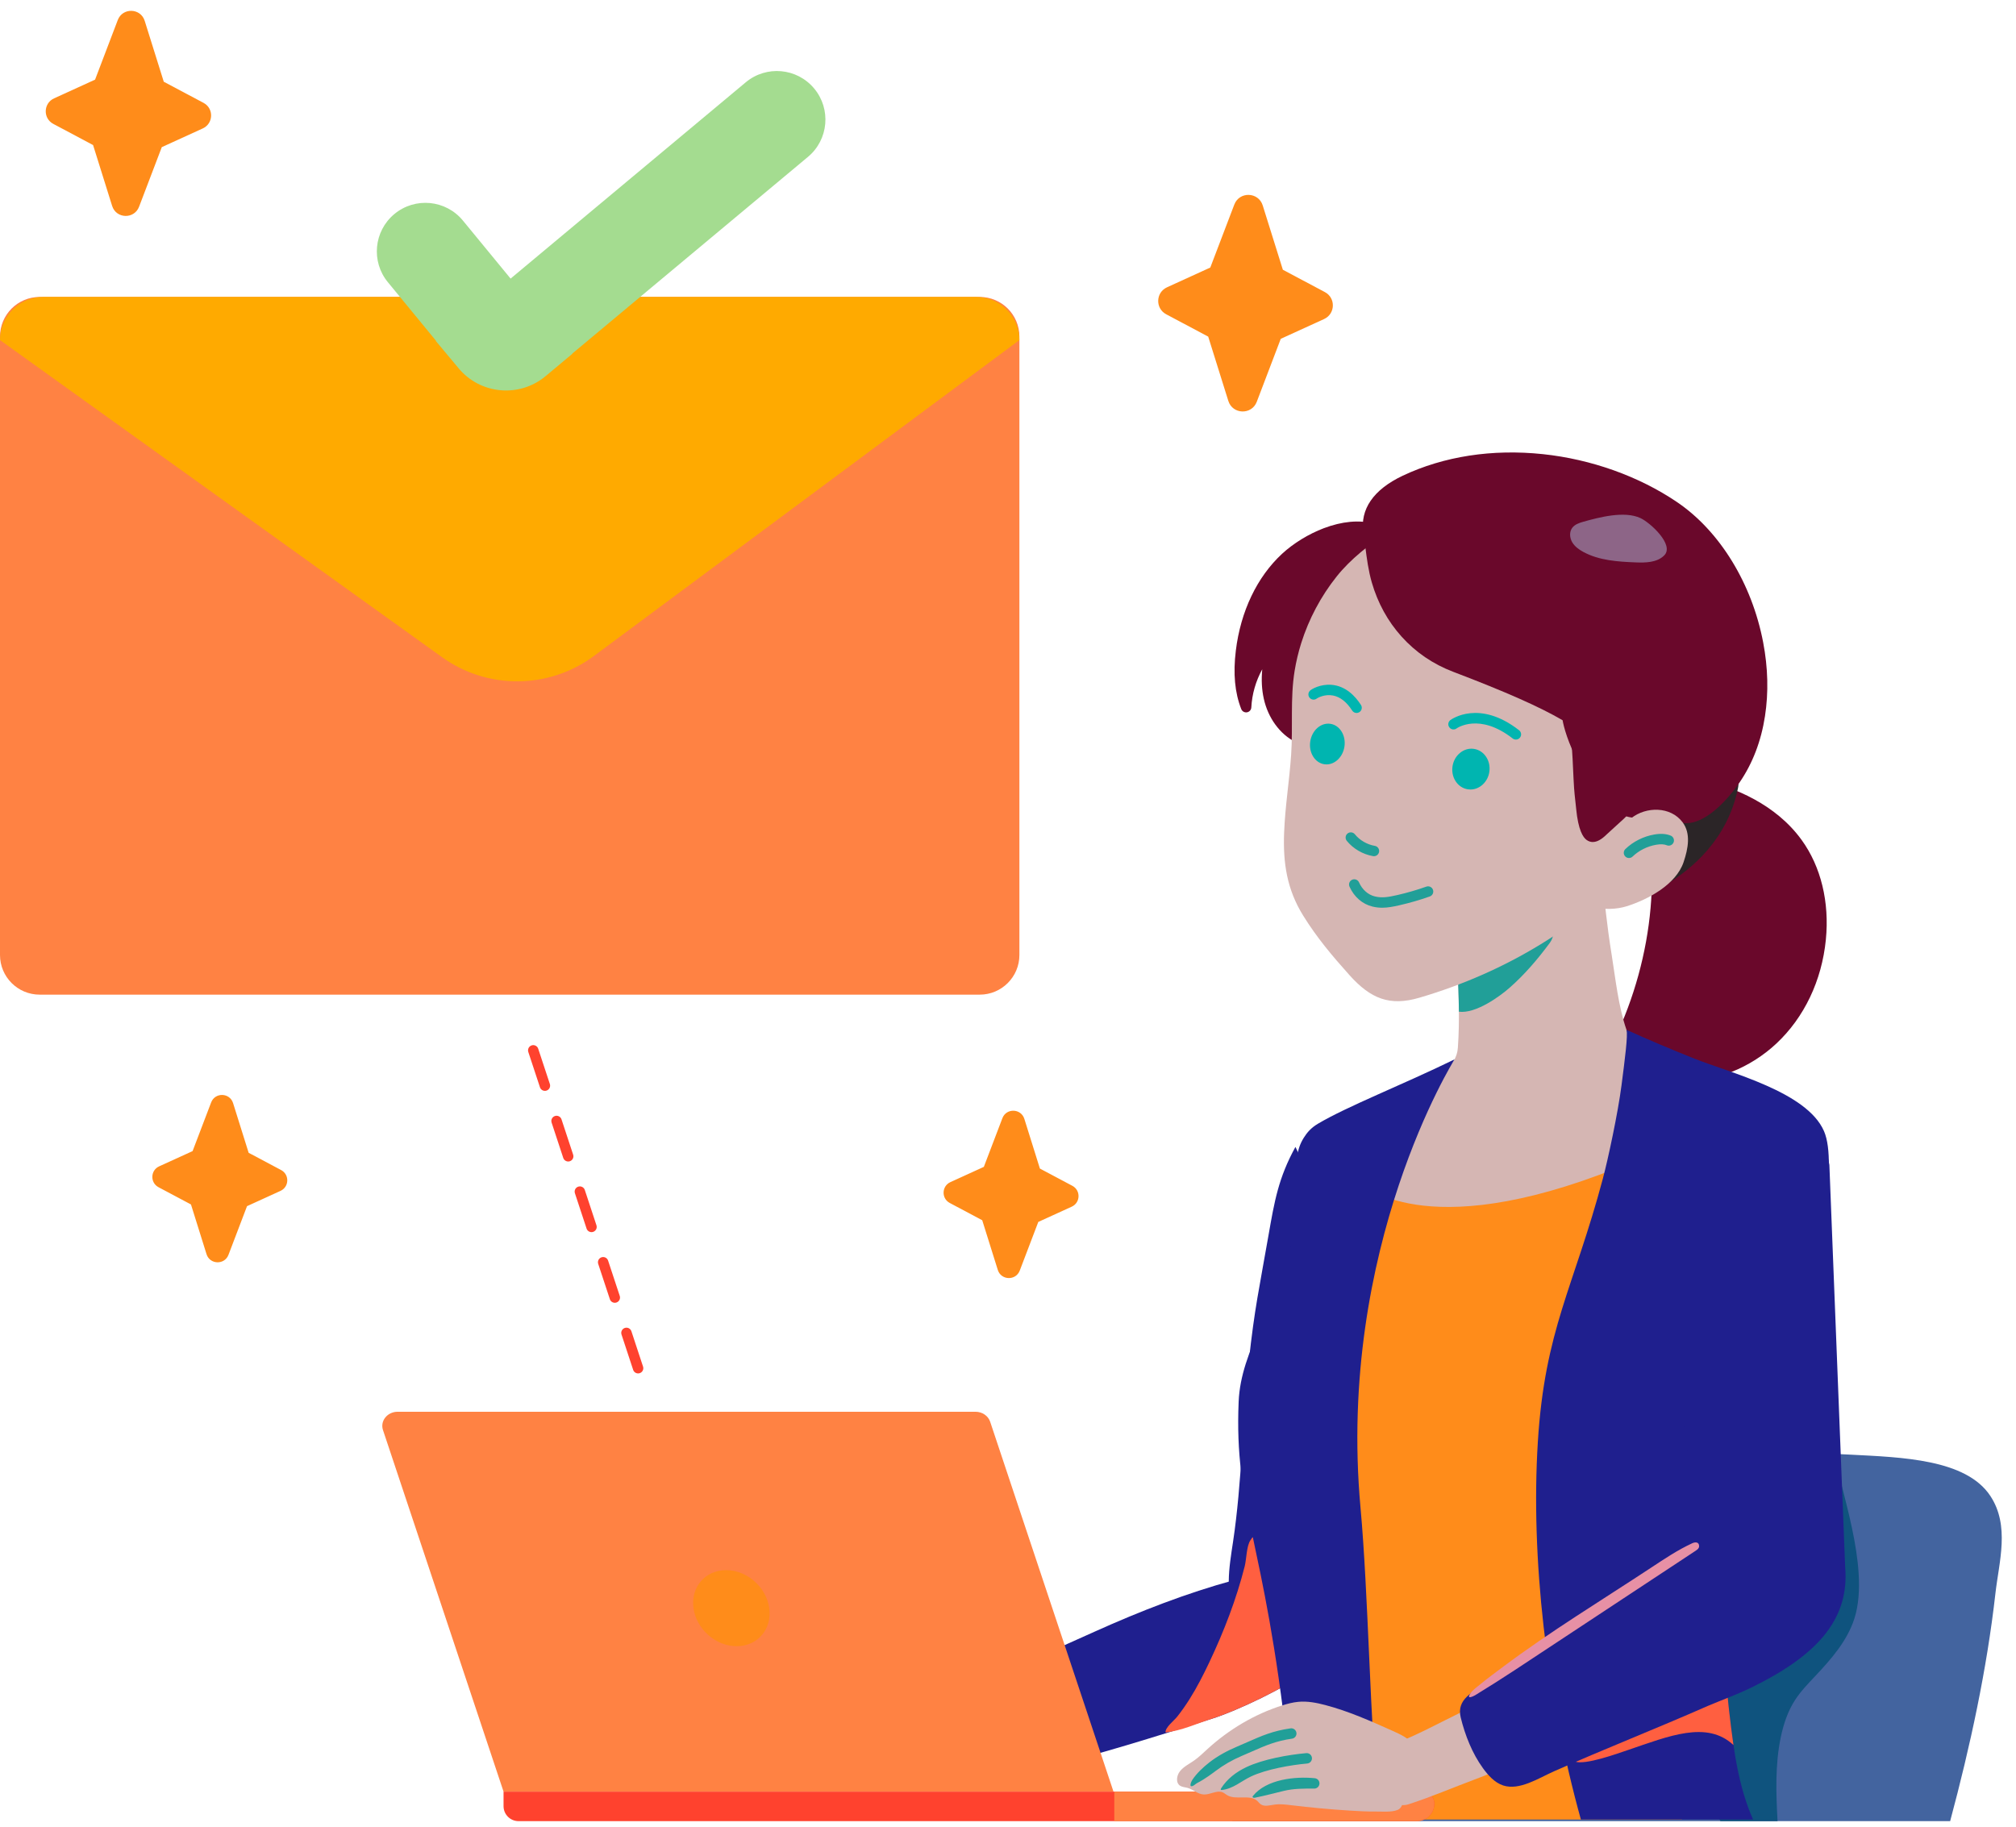 <svg xmlns="http://www.w3.org/2000/svg" width="107" height="97" viewBox="0 0 107 97" fill="none"><g clip-path="url(#clip0_67_4011)"><path d="M33.868 72.907C33.752 72.907 33.644 72.833 33.605 72.717L32.987 70.842C32.939 70.697 33.018 70.541 33.163 70.493C33.308 70.445 33.464 70.524 33.512 70.669L34.13 72.544C34.178 72.689 34.099 72.845 33.954 72.893C33.926 72.902 33.897 72.907 33.868 72.907ZM32.631 69.157C32.515 69.157 32.407 69.083 32.369 68.967L31.75 67.092C31.703 66.947 31.781 66.791 31.926 66.743C32.071 66.695 32.228 66.774 32.275 66.919L32.894 68.794C32.941 68.939 32.863 69.095 32.718 69.143C32.689 69.152 32.66 69.157 32.631 69.157ZM31.395 65.407C31.278 65.407 31.17 65.333 31.132 65.217L30.514 63.342C30.466 63.197 30.545 63.041 30.69 62.993C30.835 62.945 30.991 63.024 31.039 63.169L31.657 65.044C31.705 65.189 31.626 65.345 31.481 65.393C31.452 65.403 31.423 65.407 31.395 65.407ZM30.158 61.657C30.042 61.657 29.934 61.584 29.895 61.467L29.277 59.592C29.229 59.447 29.308 59.291 29.453 59.243C29.598 59.196 29.754 59.274 29.802 59.419L30.42 61.294C30.468 61.439 30.39 61.595 30.244 61.643C30.216 61.653 30.186 61.657 30.158 61.657ZM28.921 57.907C28.805 57.907 28.697 57.834 28.659 57.718L28.04 55.843C27.993 55.698 28.071 55.541 28.216 55.494C28.361 55.446 28.518 55.525 28.565 55.669L29.184 57.544C29.232 57.689 29.153 57.846 29.008 57.893C28.979 57.903 28.95 57.907 28.921 57.907Z" fill="#FF422E"></path><path d="M52 52.8H2.105C0.942 52.8 0 51.857 0 50.695V17.867C0 16.705 0.942 15.763 2.105 15.763H52C53.162 15.763 54.105 16.705 54.105 17.867V50.695C54.105 51.857 53.162 52.8 52 52.8Z" fill="#FF8243"></path><path d="M67.02 10.906L68.088 14.319L70.318 15.505C70.903 15.816 70.877 16.662 70.275 16.937L67.977 17.986L66.704 21.328C66.434 22.037 65.421 22.006 65.194 21.282L64.126 17.869L61.896 16.683C61.311 16.372 61.337 15.526 61.94 15.251L64.237 14.202L65.511 10.86C65.781 10.152 66.793 10.182 67.02 10.906ZM54.368 59.395L55.193 62.032L56.916 62.948C57.368 63.189 57.348 63.843 56.883 64.055L55.108 64.865L54.124 67.448C53.915 67.995 53.133 67.971 52.958 67.412L52.132 64.775L50.409 63.859C49.957 63.618 49.977 62.964 50.443 62.752L52.218 61.942L53.202 59.359C53.41 58.812 54.193 58.836 54.368 59.395ZM12.371 58.558L13.197 61.195L14.92 62.111C15.372 62.352 15.352 63.006 14.886 63.218L13.111 64.028L12.127 66.611C11.919 67.158 11.136 67.134 10.961 66.575L10.136 63.938L8.413 63.022C7.961 62.781 7.981 62.127 8.446 61.915L10.222 61.105L11.206 58.523C11.414 57.975 12.196 57.999 12.371 58.558ZM7.68 1.106L8.692 4.339L10.804 5.461C11.357 5.756 11.333 6.557 10.762 6.818L8.587 7.811L7.381 10.975C7.125 11.646 6.166 11.617 5.952 10.932L4.94 7.7L2.829 6.577C2.275 6.283 2.3 5.481 2.87 5.221L5.046 4.228L6.251 1.063C6.507 0.392 7.466 0.421 7.68 1.106Z" fill="#FF8C1A"></path><path d="M31.528 34.819L54.105 18.053C54.105 16.788 53.079 15.763 51.814 15.763H2.291C1.026 15.763 0 16.788 0 18.053L23.46 34.885C25.877 36.62 29.139 36.593 31.528 34.819Z" fill="#FFAA00"></path><path d="M68.755 60.884C67.856 62.526 67.644 63.751 67.324 65.587C66.836 68.384 66.583 69.457 66.28 72.281C65.939 75.451 65.919 78.676 65.447 81.826C65.24 83.204 64.96 84.72 65.693 85.91C66.139 86.635 66.675 86.881 67.462 87.184C68.337 87.52 69.599 87.083 70.173 86.433C70.922 85.585 71.213 84.727 71.521 83.657L75.16 73.968" fill="#1F1F8E"></path><path d="M70.456 85.165C70.414 86.893 70.589 87.78 69.441 88.674C68.293 89.567 65.695 90.802 64.335 91.234C57.883 93.282 53.489 94.624 48.017 94.964C47.8 94.977 47.576 94.988 47.377 94.917C47.058 94.803 46.852 94.491 46.774 94.156C46.248 91.9 49.563 90.492 51.149 89.755C53.47 88.677 55.807 87.647 58.137 86.598C60.518 85.526 62.991 84.565 65.496 83.881" fill="#1F1F8E"></path><path d="M61.861 91.966C62.688 91.881 63.545 91.485 64.335 91.234C65.695 90.802 68.293 89.568 69.441 88.674C69.597 88.552 69.728 88.431 69.839 88.307C70.322 87.77 69.084 84.987 68.665 84.559C68.319 84.205 67.962 84.078 67.668 83.638C67.319 83.117 67.18 82.134 66.681 81.734C66.457 81.555 66.513 81.558 66.365 81.768C66.162 82.055 66.155 82.783 66.066 83.135C65.621 84.896 64.962 86.597 64.187 88.237C63.87 88.906 63.533 89.567 63.139 90.193C62.935 90.516 62.717 90.83 62.479 91.129C62.312 91.34 61.831 91.707 61.861 91.966Z" fill="#FF5F40"></path><path d="M65.409 96.674C66.765 93.673 68.016 90.65 69.312 87.636C69.974 86.095 70.647 84.557 71.351 83.026C71.875 81.887 71.924 80.562 72.869 79.532C73.881 78.431 75.784 78.148 77.533 77.933C84.35 77.097 91.317 76.856 98.22 77.219C100.937 77.361 104.347 77.454 105.638 79.41C106.688 80.999 106.096 82.915 105.908 84.584C105.452 88.625 104.574 92.689 103.505 96.674C103.505 96.674 65.409 96.674 65.409 96.674Z" fill="#43649F"></path><path d="M98.648 83.524C98.551 81.955 98.109 80.281 97.787 78.998C97.539 78.01 97.366 78.184 96.583 78.881C95.902 79.487 95.322 80.203 94.805 80.95C93.443 82.922 92.269 85.024 91.307 87.218C90.855 88.251 90.446 89.314 90.272 90.427C90.016 92.059 90.277 93.735 90.759 95.314C90.901 95.782 91.07 96.252 91.312 96.674C92.359 96.674 93.375 96.674 94.344 96.674C94.264 95.177 94.21 93.666 94.519 92.202C94.663 91.517 94.889 90.841 95.268 90.252C95.569 89.785 95.958 89.383 96.339 88.979C97.193 88.074 98.042 87.105 98.422 85.921C98.651 85.207 98.701 84.381 98.648 83.524Z" fill="#0F537E"></path><path d="M95.624 44.591C94.245 42.683 92.047 41.811 90.447 41.415C89.368 41.149 88.6 41.245 88.099 41.711C88.099 41.711 88.099 41.711 88.099 41.711C88.099 41.711 88.099 41.711 88.099 41.711C87.246 42.505 87.397 43.538 87.53 44.449C87.561 44.664 87.591 44.868 87.609 45.069C87.699 46.081 87.698 47.133 87.605 48.195C87.396 50.583 86.731 53.003 85.68 55.195L85.675 55.206C85.455 55.666 85.295 55.998 85.472 56.286C85.635 56.554 85.998 56.599 86.365 56.609C86.47 56.612 87.017 56.62 87.527 56.62C87.531 56.62 87.535 56.62 87.539 56.62C87.838 56.62 88.078 56.617 88.252 56.611C88.229 56.746 88.2 56.88 88.164 57.012C88.143 57.089 88.156 57.171 88.2 57.238C88.244 57.304 88.315 57.349 88.394 57.359C88.682 57.397 88.972 57.415 89.262 57.415C91.07 57.415 92.894 56.693 94.277 55.4C95.759 54.015 96.693 52.055 96.908 49.882C97.105 47.887 96.649 46.008 95.624 44.591Z" fill="#6A082B"></path><path d="M86.864 55.843C86.956 55.991 87.061 56.133 87.181 56.267C87.766 56.918 88.643 57.371 88.967 58.218C89.85 60.528 88.867 63.126 87.522 65.231C86.513 66.809 85.276 68.282 83.703 69.349C82.129 70.415 80.192 71.05 78.284 70.865C75.608 70.606 73.245 68.673 72.368 66.226C71.491 63.78 72.049 60.941 73.639 58.841C74.354 57.898 75.809 57.53 76.679 56.833C77.068 56.521 77.34 56.144 77.377 55.619C77.588 52.586 77.108 50.394 77.478 48.182C77.715 46.763 78.922 46.503 80.242 45.834C80.852 45.525 82.295 45.051 82.982 45.014C83.629 44.98 84.836 45.077 84.98 46.243C85.207 48.093 85.255 48.911 85.55 50.752C85.746 51.975 85.895 53.414 86.326 54.667C86.47 55.085 86.645 55.482 86.864 55.843Z" fill="#D5B6B3"></path><path d="M82.24 50.073C82.386 49.875 82.521 49.579 82.344 49.408C82.285 49.35 82.202 49.324 82.122 49.304C80.887 48.993 79.623 49.666 78.618 50.448C78.304 50.691 77.793 51.025 77.361 51.416C77.388 52.136 77.426 52.892 77.432 53.706C78.326 53.822 79.597 52.896 80.118 52.438C80.914 51.739 81.611 50.923 82.24 50.073Z" fill="#219F98"></path><path d="M91.689 40.589C90.214 39.664 86.305 40.362 84.769 41.533C83.929 42.172 82.382 43.812 81.888 44.678C81.607 45.171 81.46 45.741 81.473 46.283C81.495 47.147 82.022 48.119 82.958 48.207C83.309 48.24 83.66 48.179 84.01 48.138C84.712 48.058 85.439 48.158 86.127 47.998C86.887 47.82 87.645 47.414 88.314 47.023C89.803 46.152 91.694 44.546 92.244 41.838C92.349 41.322 92.152 40.879 91.689 40.589Z" fill="#2B2527"></path><path d="M74.145 29.771C74.104 29.009 73.855 28.047 72.909 27.794C72.142 27.588 71.226 27.674 70.26 28.04C69.455 28.346 68.648 28.841 68.045 29.399C66.718 30.628 65.846 32.453 65.592 34.54C65.443 35.755 65.538 36.77 65.88 37.641C65.928 37.762 66.053 37.833 66.182 37.813C66.31 37.792 66.407 37.685 66.414 37.555C66.451 36.843 66.653 36.15 66.994 35.528C66.942 36.097 66.969 36.608 67.076 37.089C67.301 38.109 67.925 38.967 68.747 39.385C69.113 39.571 69.517 39.661 69.913 39.661C70.555 39.661 71.177 39.424 71.582 38.978C71.872 38.659 72.037 38.272 72.195 37.87C72.932 35.987 73.511 34.028 73.914 32.047C74.034 31.455 74.189 30.574 74.145 29.771Z" fill="#6A082B"></path><path d="M78.715 51.727C77.626 52.209 76.498 52.621 75.337 52.962C73.765 53.425 72.752 53.023 71.623 51.763C70.71 50.744 69.889 49.77 69.166 48.603C68.299 47.206 68.093 45.797 68.155 44.2C68.211 42.771 68.431 41.485 68.528 40.063C68.63 38.582 68.473 37.085 68.712 35.614C68.794 35.112 68.912 34.617 69.065 34.132C69.467 32.858 70.107 31.651 70.946 30.599C71.681 29.678 72.674 28.907 73.668 28.239C73.882 28.095 74.102 27.96 74.328 27.833C77.877 25.838 82.293 26.586 85.724 28.52C87.356 29.44 88.844 30.65 89.891 32.177C92.257 35.625 91.423 39.79 89.205 43.056C86.561 46.951 82.934 49.861 78.715 51.727Z" fill="#D5B6B3"></path><path d="M86.595 42.685L83.916 39.493C83.839 39.401 83.712 39.369 83.6 39.415C83.489 39.46 83.42 39.572 83.429 39.691C83.458 40.075 83.476 40.468 83.493 40.847C83.508 41.169 83.523 41.502 83.545 41.831C83.561 42.072 83.588 42.312 83.614 42.544C83.629 42.676 83.644 42.812 83.657 42.947C83.765 44.059 84.019 44.455 84.213 44.59C84.322 44.667 84.432 44.698 84.539 44.698C84.854 44.698 85.139 44.426 85.296 44.275C85.45 44.129 85.603 43.992 85.751 43.859C86.028 43.613 86.313 43.357 86.59 43.046C86.681 42.943 86.683 42.79 86.595 42.685Z" fill="#6A082B"></path><path d="M93.581 34.102C92.985 30.971 91.273 28.184 89.002 26.648C86.981 25.281 84.455 24.379 81.89 24.108C79.204 23.824 76.631 24.221 74.448 25.254C72.893 25.991 72.172 27.038 72.363 28.283C72.401 28.529 72.433 28.78 72.464 29.024C72.544 29.645 72.626 30.287 72.808 30.917C73.125 32.011 73.656 32.977 74.386 33.79C75.135 34.624 76.058 35.254 77.129 35.662C79.911 36.722 81.712 37.519 82.935 38.233C82.993 38.555 83.194 39.399 83.838 40.604C84.323 41.514 85.093 42.372 85.654 42.932C86.089 43.367 86.724 43.519 87.311 43.331C87.811 43.17 88.356 43.246 88.931 43.556C89.114 43.655 89.307 43.699 89.505 43.699C90.483 43.699 91.594 42.608 92.335 41.525C93.022 40.521 93.474 39.339 93.678 38.011C93.87 36.764 93.838 35.449 93.581 34.102Z" fill="#6A082B"></path><path d="M84.529 48.107C85.049 48.317 85.811 48.273 86.337 48.108C87.486 47.746 88.958 46.947 89.357 45.766C89.601 45.044 89.752 44.245 89.303 43.648C88.661 42.795 87.37 42.812 86.589 43.424" fill="#D5B6B3"></path><path d="M86.458 45.547C86.386 45.547 86.313 45.519 86.259 45.462C86.153 45.352 86.157 45.177 86.267 45.071C86.682 44.673 87.227 44.398 87.803 44.299C88.146 44.24 88.431 44.259 88.674 44.358C88.815 44.416 88.883 44.577 88.826 44.718C88.768 44.859 88.607 44.928 88.466 44.87C88.321 44.811 88.135 44.803 87.897 44.844C87.429 44.925 86.986 45.147 86.65 45.47C86.596 45.522 86.527 45.547 86.458 45.547ZM73.361 48.186C73.195 48.186 73.026 48.168 72.847 48.125C72.312 47.997 71.867 47.61 71.625 47.065C71.564 46.925 71.626 46.762 71.766 46.7C71.906 46.638 72.069 46.701 72.131 46.841C72.302 47.227 72.61 47.5 72.976 47.587C73.363 47.68 73.693 47.619 74.151 47.516C74.676 47.397 75.198 47.246 75.703 47.066C75.847 47.015 76.005 47.09 76.056 47.234C76.107 47.378 76.032 47.536 75.888 47.587C75.362 47.774 74.819 47.931 74.273 48.055C73.951 48.128 73.66 48.186 73.361 48.186ZM72.923 45.451C72.907 45.451 72.892 45.449 72.876 45.447C72.333 45.353 71.825 45.057 71.481 44.636C71.385 44.517 71.402 44.343 71.52 44.247C71.639 44.15 71.813 44.168 71.909 44.286C72.17 44.606 72.557 44.831 72.97 44.902C73.12 44.928 73.221 45.071 73.195 45.221C73.172 45.356 73.055 45.451 72.923 45.451Z" fill="#219F98"></path><path d="M78.775 40.933C78.842 40.492 78.58 40.087 78.192 40.028C77.803 39.97 77.434 40.28 77.368 40.722C77.302 41.163 77.563 41.569 77.951 41.627C78.34 41.685 78.709 41.375 78.775 40.933Z" fill="#00B5B0"></path><path d="M78.044 41.91C77.999 41.91 77.954 41.907 77.909 41.9C77.641 41.86 77.409 41.706 77.255 41.467C77.109 41.24 77.051 40.96 77.093 40.68C77.135 40.4 77.272 40.15 77.48 39.976C77.697 39.792 77.964 39.714 78.231 39.754C78.77 39.835 79.136 40.382 79.047 40.974C78.966 41.516 78.53 41.91 78.044 41.91ZM78.097 40.297C78.005 40.297 77.915 40.332 77.836 40.398C77.732 40.486 77.662 40.615 77.64 40.762C77.618 40.91 77.646 41.053 77.72 41.168C77.787 41.271 77.883 41.337 77.991 41.353C78.229 41.389 78.457 41.182 78.501 40.892C78.544 40.602 78.387 40.337 78.149 40.301C78.132 40.298 78.114 40.297 78.097 40.297Z" fill="#00B5B0"></path><path d="M71.085 39.592C71.151 39.151 70.921 38.75 70.571 38.697C70.221 38.645 69.883 38.96 69.817 39.401C69.75 39.843 69.98 40.244 70.331 40.296C70.681 40.349 71.019 40.034 71.085 39.592Z" fill="#00B5B0"></path><path d="M70.405 40.578C70.366 40.578 70.328 40.575 70.289 40.569C69.788 40.494 69.453 39.951 69.542 39.36C69.631 38.768 70.11 38.348 70.611 38.423C71.111 38.498 71.446 39.041 71.357 39.632C71.275 40.178 70.861 40.578 70.405 40.578ZM70.493 38.967C70.309 38.967 70.129 39.174 70.089 39.442C70.046 39.727 70.175 39.993 70.371 40.022C70.566 40.051 70.768 39.835 70.811 39.55C70.854 39.265 70.725 38.999 70.529 38.97C70.517 38.968 70.505 38.967 70.493 38.967ZM80.456 39.26C80.397 39.26 80.337 39.241 80.287 39.202C78.505 37.811 77.322 38.659 77.31 38.667C77.188 38.758 77.015 38.733 76.924 38.61C76.833 38.488 76.858 38.315 76.981 38.224C77.043 38.178 78.517 37.119 80.627 38.766C80.747 38.86 80.768 39.033 80.674 39.154C80.62 39.224 80.539 39.26 80.456 39.26ZM72.001 37.847C71.91 37.847 71.821 37.802 71.768 37.72C71.474 37.262 71.131 36.993 70.749 36.92C70.3 36.835 69.941 37.047 69.899 37.073C69.797 37.16 69.644 37.162 69.539 37.071C69.424 36.971 69.411 36.797 69.511 36.681C69.607 36.571 70.088 36.311 70.656 36.352C71.427 36.407 71.939 36.964 72.233 37.421C72.316 37.55 72.278 37.721 72.15 37.803C72.104 37.833 72.052 37.847 72.001 37.847Z" fill="#00B5B0"></path><path d="M71.071 96.589H89.279L86.594 83.863C86.818 76.601 86.854 61.575 86.854 61.575C75.936 66.255 72.429 62.916 72.429 62.916C72.429 62.916 68.042 83.415 70.306 88.424C70.526 90.524 70.735 94.31 71.071 96.589Z" fill="#FF8C1A"></path><path d="M68.428 96.589H73.186C72.701 91.226 72.631 84.664 72.209 80.024C70.951 66.179 77.201 56.236 77.201 56.236C74.398 57.604 71.5 58.729 69.938 59.66C69.599 59.863 69.382 60.104 69.202 60.391C68.992 60.727 68.906 61.017 68.836 61.408L68.487 66.636C67.771 69.222 65.858 71.658 65.742 74.4C65.502 80.113 67.091 81.588 68.345 92.87C68.435 93.68 68.427 95.614 68.428 96.589ZM93.044 96.589C92.292 94.871 92.035 93.109 91.767 90.763C91.367 87.252 91.646 84.931 92.385 82.287C93.524 78.21 94.089 73.984 95.461 69.97C96.487 66.967 97.578 61.808 96.808 60.043C95.896 57.951 91.853 56.966 89.867 56.171C88.677 55.694 87.494 55.196 86.326 54.667C86.412 54.93 86.238 56.252 86.062 57.617C85.874 59.078 85.344 61.551 85.075 62.557C83.53 68.353 81.991 70.566 81.621 76.553C81.243 82.642 82.057 89.926 83.906 96.589L93.044 96.589Z" fill="#1F1F8E"></path><path d="M91.767 90.763C91.659 89.818 91.601 88.96 91.588 88.158C89.111 89.175 86.753 90.481 84.579 92.044C84.212 92.309 82.769 93.235 83.603 93.515C84.155 93.701 85.818 93.097 86.414 92.895C88.565 92.166 90.59 91.312 92.004 92.634C91.919 92.049 91.843 91.429 91.767 90.763Z" fill="#FF5F40"></path><path d="M59.099 95.107H26.726L20.327 75.914C20.166 75.431 20.557 74.942 21.105 74.942H51.775C52.133 74.942 52.448 75.157 52.553 75.472L59.099 95.107Z" fill="#FF8243"></path><path d="M75.205 96.674H27.522C27.082 96.674 26.726 96.318 26.726 95.878V95.107H75.501C75.846 95.107 76.126 95.387 76.126 95.732V95.753C76.126 96.262 75.713 96.674 75.205 96.674Z" fill="#FF422E"></path><path d="M75.205 96.674H59.141V95.107H75.501C75.846 95.107 76.126 95.387 76.126 95.732V95.753C76.126 96.262 75.713 96.674 75.205 96.674Z" fill="#FF8243"></path><path d="M84.032 27.697C83.812 27.759 83.579 27.839 83.444 28.024C83.287 28.238 83.309 28.547 83.442 28.778C83.575 29.008 83.8 29.171 84.033 29.298C84.868 29.751 85.852 29.816 86.801 29.854C87.343 29.876 87.955 29.866 88.334 29.478C88.875 28.922 87.597 27.748 87.065 27.501C86.213 27.106 84.883 27.459 84.032 27.697Z" fill="#8D6587"></path><path d="M78.257 94.466C78.841 94.247 79.432 94.024 79.961 93.678C80.049 93.621 80.139 93.555 80.186 93.461C80.224 93.382 80.227 93.293 80.225 93.209C80.204 92.187 79.715 91.279 79.237 90.413C79.207 90.357 79.174 90.3 79.118 90.27C79.026 90.222 78.908 90.265 78.806 90.308C77.411 90.902 75.953 91.752 74.558 92.346C74.309 92.451 74.119 92.303 73.906 92.475C73.397 92.886 73.215 93.599 73.313 94.209C73.427 94.929 73.855 96.07 74.763 95.777C75.938 95.398 77.097 94.901 78.257 94.466Z" fill="#D5B6B3"></path><path d="M71.638 96.114C70.597 96.048 69.56 95.953 68.53 95.828C68.239 95.793 67.944 95.755 67.648 95.796C67.398 95.831 67.117 95.917 66.92 95.783C66.844 95.732 66.793 95.655 66.726 95.595C66.331 95.239 65.594 95.571 65.132 95.296C65.05 95.248 64.979 95.18 64.89 95.143C64.589 95.018 64.229 95.273 63.894 95.259C63.569 95.246 63.33 94.988 63.022 94.905C62.894 94.871 62.752 94.867 62.642 94.799C62.395 94.649 62.438 94.257 62.633 94.017C62.827 93.777 63.119 93.637 63.373 93.459C63.632 93.279 63.856 93.056 64.088 92.845C65.223 91.809 66.579 90.999 68.033 90.537C68.321 90.445 68.615 90.367 68.911 90.34C69.399 90.295 69.878 90.39 70.339 90.511C71.579 90.837 72.74 91.356 73.896 91.874C74.123 91.975 74.35 92.077 74.559 92.208C74.708 92.302 74.853 92.418 74.911 92.583C74.954 92.705 74.945 92.841 74.933 92.972C74.865 93.779 74.73 94.585 74.53 95.38C74.47 95.62 74.449 95.969 74.176 96.079C73.853 96.208 73.38 96.161 73.046 96.164C72.575 96.168 72.105 96.144 71.638 96.114Z" fill="#D5B6B3"></path><path d="M77.529 91.174C77.761 92.122 78.142 93.081 78.706 93.859C78.976 94.231 79.323 94.629 79.779 94.779C80.643 95.065 81.671 94.387 82.469 94.033C85.178 92.832 87.93 91.753 90.64 90.559C91.414 90.232 92.219 89.943 92.976 89.572C96.25 87.964 98.184 86.083 97.933 83.192L97.095 61.841C96.308 57.115 91.29 61.801 89.067 66.711C88.682 67.561 88.556 68.485 88.704 69.363L90.083 81.933C87.598 83.32 85.101 85.409 82.698 86.933C81.489 87.701 80.279 88.468 79.069 89.236C78.15 89.818 77.291 90.198 77.529 91.174Z" fill="#1F1F8E"></path><path d="M68.809 91.984C68.788 91.832 68.647 91.727 68.497 91.749C67.567 91.879 66.963 92.145 66.199 92.482C66.032 92.555 65.86 92.631 65.674 92.71C65.15 92.932 64.642 93.201 64.192 93.552C63.86 93.81 63.513 94.135 63.28 94.487C63.218 94.58 63.079 94.92 63.33 94.794C63.401 94.758 63.472 94.686 63.549 94.646C63.655 94.592 63.758 94.532 63.859 94.47C64.053 94.35 64.24 94.218 64.424 94.082C64.453 94.06 64.482 94.038 64.511 94.016C64.932 93.698 65.401 93.426 65.89 93.219C66.079 93.138 66.253 93.062 66.421 92.988C67.147 92.668 67.72 92.416 68.574 92.296C68.725 92.275 68.83 92.135 68.809 91.984ZM69.632 93.315C69.618 93.163 69.484 93.05 69.332 93.064C68.372 93.149 67.032 93.389 66.151 93.807C65.609 94.065 65.134 94.424 64.809 94.936C64.794 94.96 64.781 94.997 64.804 95.014C64.815 95.022 64.83 95.021 64.844 95.02C65.438 94.963 65.872 94.552 66.388 94.307C67.204 93.919 68.51 93.692 69.381 93.615C69.533 93.601 69.645 93.467 69.632 93.315ZM66.602 95.431C66.551 95.44 66.481 95.431 66.481 95.381C66.481 95.362 66.494 95.345 66.506 95.33C67.216 94.456 68.726 94.288 69.783 94.395C69.935 94.41 70.045 94.546 70.03 94.697C70.015 94.849 69.879 94.96 69.727 94.945C69.176 94.945 68.671 94.939 68.129 95.07C67.619 95.192 67.123 95.327 66.606 95.43C66.604 95.43 66.603 95.431 66.602 95.431Z" fill="#219F98"></path><path d="M39.581 4.369L27.1 14.789L24.569 11.709C23.661 10.603 22.025 10.449 20.926 11.366C19.84 12.273 19.688 13.887 20.587 14.981L23.143 18.092L23.132 18.101L24.326 19.532C25.481 20.938 27.561 21.133 28.958 19.967L30.379 18.78L30.372 18.771L42.885 8.326C43.977 7.414 44.123 5.788 43.211 4.696C42.299 3.603 40.674 3.457 39.581 4.369Z" fill="#A4DC90"></path><path d="M40.829 85.368C40.983 86.483 40.208 87.387 39.097 87.387C37.986 87.387 36.961 86.483 36.807 85.368C36.653 84.253 37.428 83.349 38.539 83.349C39.65 83.349 40.675 84.253 40.829 85.368Z" fill="#FF8C1A"></path><path d="M77.985 90.087C78.039 90.117 78.198 90.049 78.335 89.965C79.034 89.535 79.73 89.097 80.412 88.647C82.335 87.378 84.258 86.109 86.181 84.839C87.023 84.284 87.865 83.728 88.706 83.173C89.002 82.978 89.298 82.782 89.594 82.587C89.698 82.518 89.805 82.452 89.907 82.38C90.019 82.301 90.19 82.225 90.182 82.064C90.171 81.843 89.969 81.851 89.816 81.922C89.036 82.283 88.339 82.753 87.625 83.224C84.996 84.957 82.278 86.607 79.758 88.495C79.392 88.77 78.99 89.061 78.626 89.362C78.44 89.516 78.194 89.682 78.053 89.878C77.96 90.006 77.95 90.068 77.985 90.087Z" fill="#E790A5"></path></g><defs><clipPath id="clip0_67_4011"><rect width="106.245" height="96.098" fill="white" transform="translate(0 0.576)"></rect></clipPath></defs></svg>
